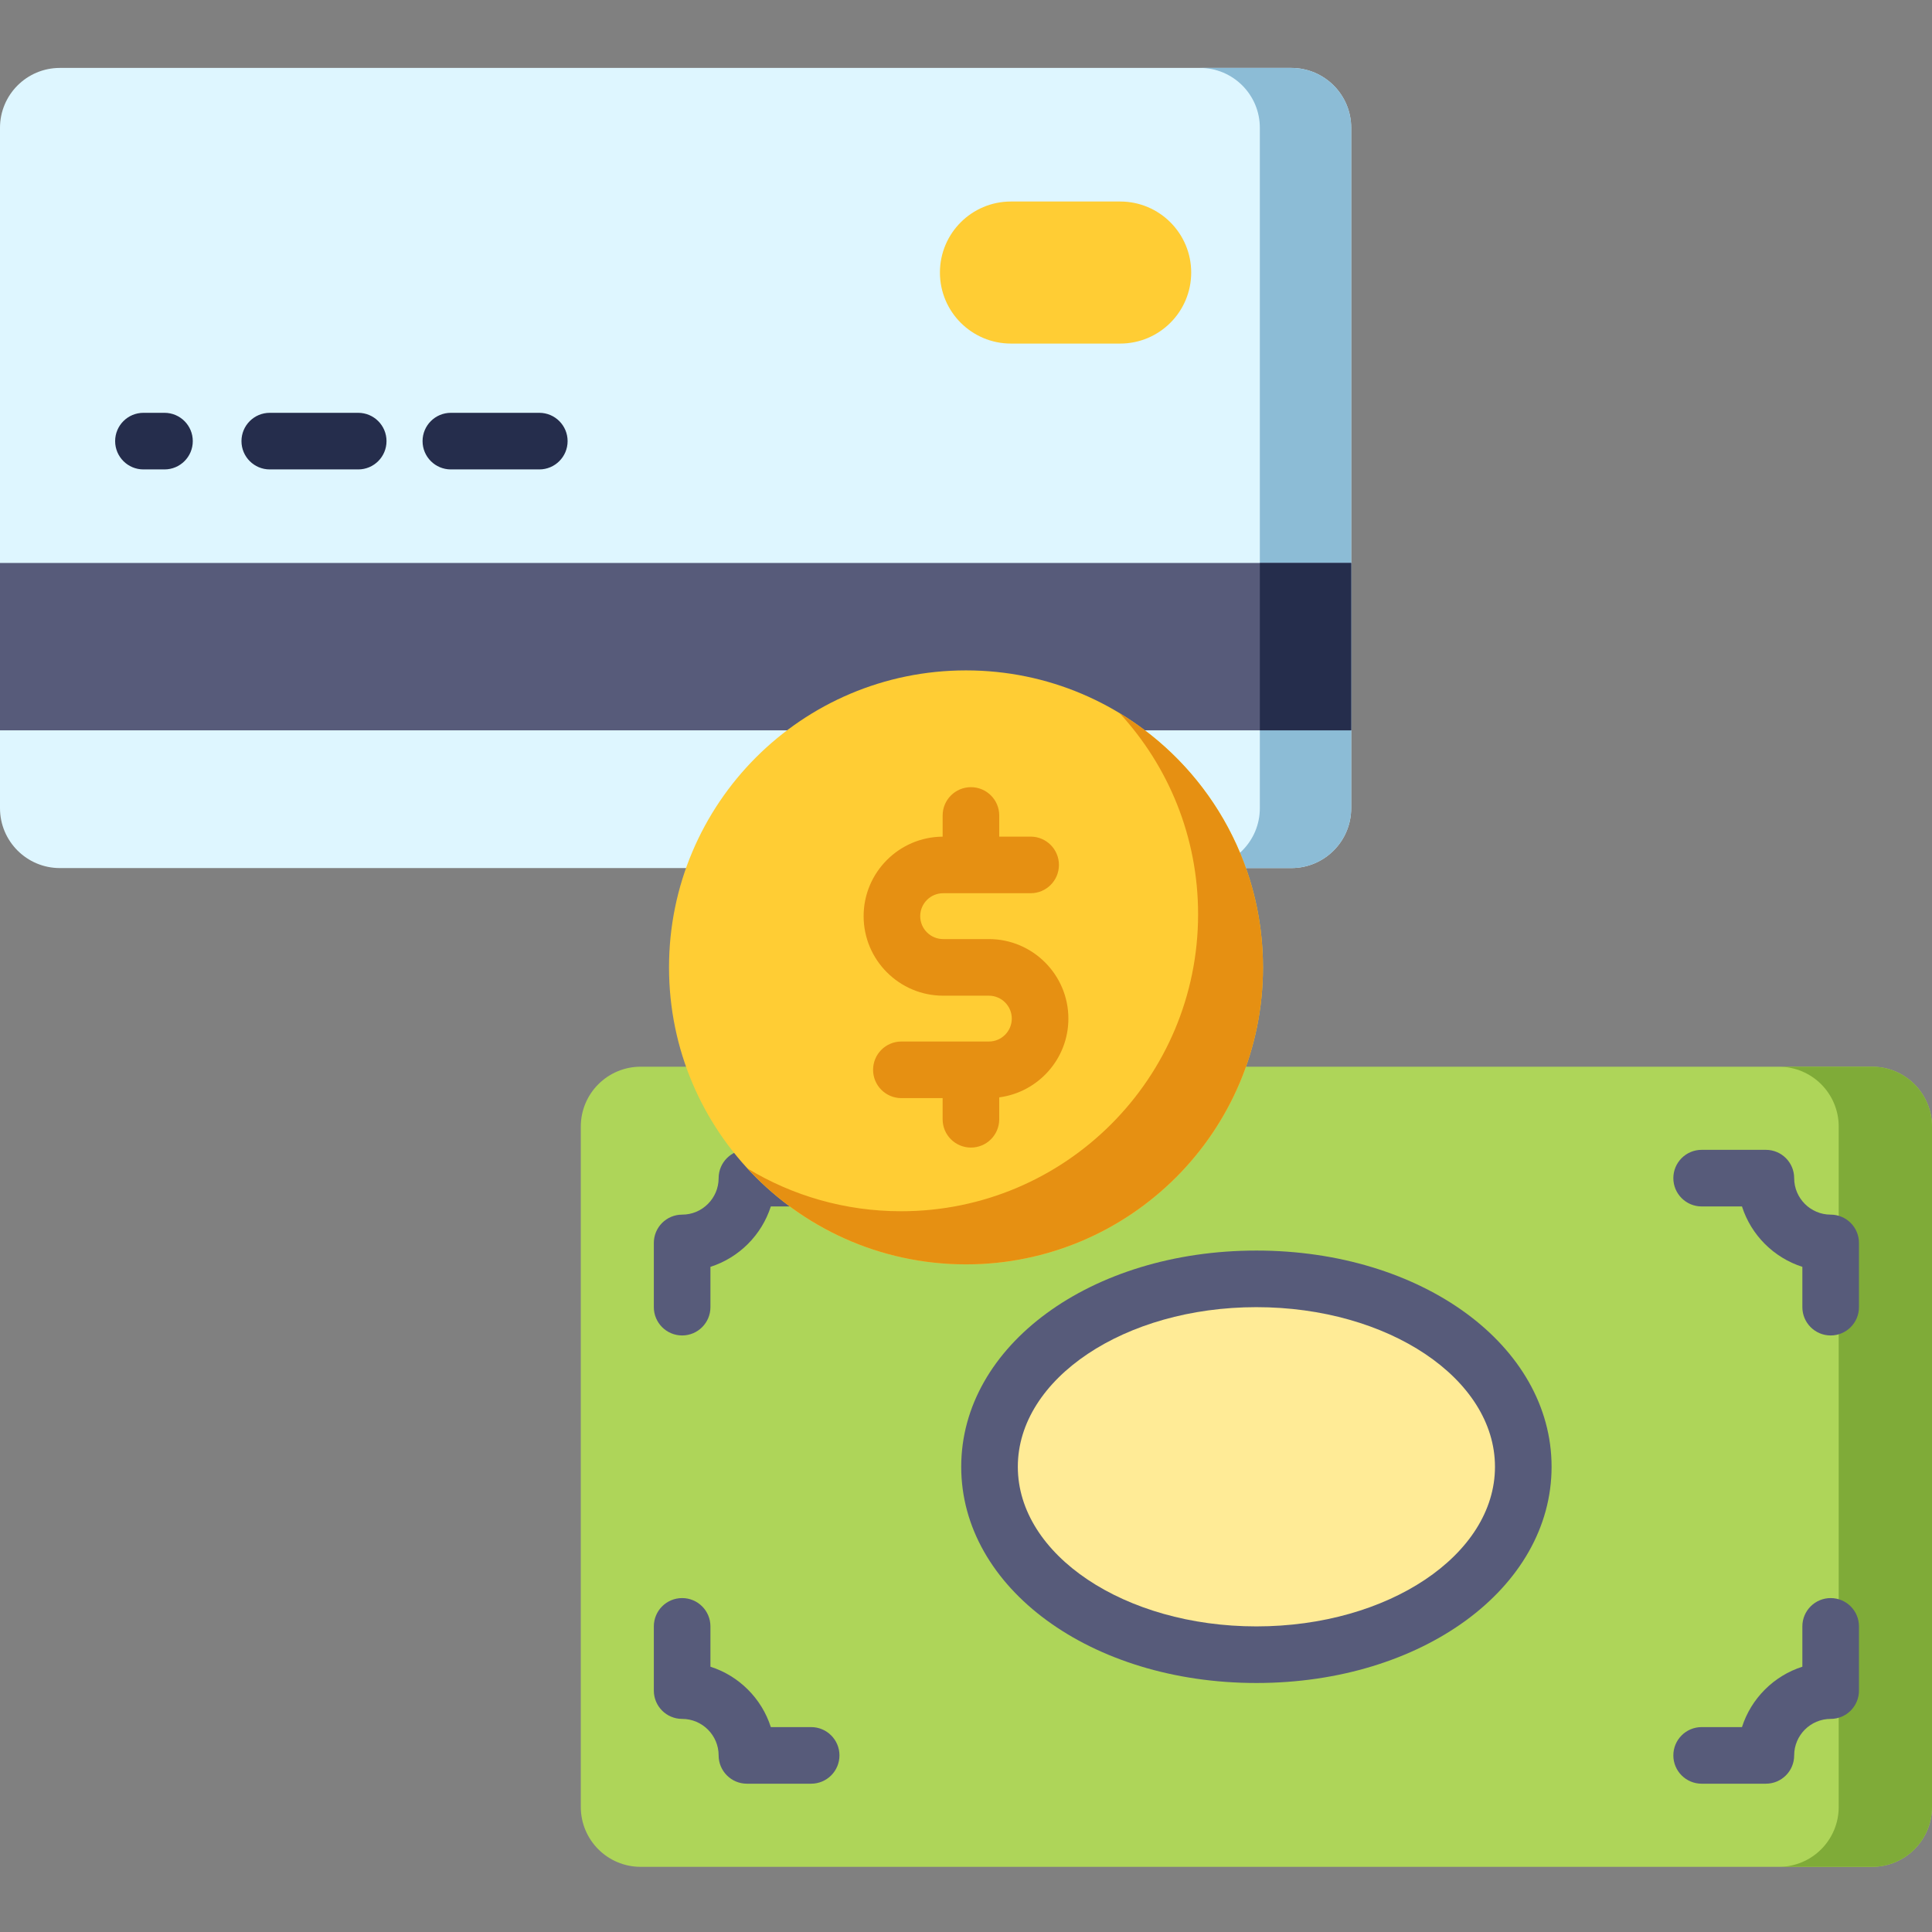 <?xml version="1.0" encoding="UTF-8"?>
<svg xmlns="http://www.w3.org/2000/svg" height="512pt" viewBox="0 -18 512 512" width="512pt">
  <rect x="0" y="-18" width="512" height="512" fill="#808080" stroke="none"/>
  <path d="m0 15.867v180.309c0 8.766 7.105 15.871 15.867 15.871h326.348c8.762 0 15.867-7.105 15.867-15.871v-180.309c0-8.762-7.105-15.867-15.867-15.867h-326.348c-8.762 0-15.867 7.105-15.867 15.867zm0 0" fill="#def6ff"></path>
  <path d="m342.215 0h-24.211c8.766 0 15.867 7.105 15.867 15.867v180.309c0 8.766-7.102 15.871-15.867 15.871h24.211c8.762 0 15.867-7.105 15.867-15.871v-180.309c0-8.762-7.105-15.867-15.867-15.867zm0 0" fill="#8cbcd6"></path>
  <path d="m0 131.191h358.082v44.355h-358.082zm0 0" fill="#575b7a"></path>
  <path d="m333.871 131.191h24.211v44.355h-24.211zm0 0" fill="#252d4c"></path>
  <path d="m43.59 106.402h-5.578c-4.145 0-7.5-3.355-7.5-7.5 0-4.141 3.355-7.5 7.5-7.5h5.578c4.145 0 7.5 3.359 7.5 7.5 0 4.145-3.359 7.5-7.5 7.5zm0 0" fill="#252d4c"></path>
  <path d="m94.93 106.402h-23.438c-4.145 0-7.5-3.355-7.5-7.5 0-4.141 3.355-7.5 7.5-7.5h23.438c4.145 0 7.5 3.359 7.5 7.5 0 4.145-3.359 7.5-7.5 7.5zm0 0" fill="#252d4c"></path>
  <path d="m142.922 106.402h-23.438c-4.145 0-7.5-3.355-7.5-7.5 0-4.141 3.355-7.5 7.5-7.5h23.438c4.145 0 7.5 3.359 7.5 7.5 0 4.145-3.359 7.5-7.5 7.5zm0 0" fill="#252d4c"></path>
  <path d="m296.855 73.051h-28.941c-10.398 0-18.824-8.43-18.824-18.824 0-10.398 8.426-18.824 18.824-18.824h28.941c10.398 0 18.824 8.426 18.824 18.824 0 10.395-8.426 18.824-18.824 18.824zm0 0" fill="#ffcd34"></path>
  <path d="m153.918 280.555v180.309c0 8.766 7.105 15.867 15.867 15.867h326.348c8.762 0 15.867-7.102 15.867-15.867v-180.309c0-8.762-7.105-15.867-15.867-15.867h-326.348c-8.762 0-15.867 7.102-15.867 15.867zm0 0" fill="#aed559"></path>
  <path d="m496.133 264.688h-24.727c8.766 0 15.871 7.102 15.871 15.867v180.309c0 8.766-7.105 15.867-15.871 15.867h24.727c8.762 0 15.867-7.102 15.867-15.867v-180.309c0-8.766-7.105-15.867-15.867-15.867zm0 0" fill="#7fab38"></path>
  <path d="m332.961 428.012c-43.863 0-78.227-25.172-78.227-57.301 0-32.133 34.359-57.301 78.227-57.301 43.863 0 78.223 25.168 78.223 57.301 0 32.129-34.363 57.301-78.223 57.301zm0 0" fill="#575b7a"></path>
  <path d="m396.184 370.711c0-23.363-28.309-42.301-63.223-42.301-34.918 0-63.227 18.938-63.227 42.301 0 23.359 28.309 42.301 63.227 42.301 34.914 0 63.223-18.941 63.223-42.301zm0 0" fill="#ffeb96"></path>
  <g fill="#575b7a">
    <path d="m485.145 335.91c-4.141 0-7.5-3.359-7.5-7.5v-10.684c-7.582-2.426-13.582-8.426-16.004-16.008h-10.688c-4.141 0-7.5-3.359-7.5-7.5s3.359-7.5 7.5-7.5h17.02c4.145 0 7.5 3.359 7.5 7.5 0 5.332 4.34 9.672 9.672 9.672 4.145 0 7.5 3.355 7.5 7.5v17.02c0 4.141-3.355 7.5-7.5 7.5zm0 0"></path>
    <path d="m180.773 335.91c-4.145 0-7.5-3.359-7.5-7.5v-17.02c0-4.145 3.355-7.5 7.5-7.5 5.332 0 9.672-4.34 9.672-9.672 0-4.141 3.355-7.5 7.5-7.5h17.02c4.141 0 7.5 3.359 7.5 7.5s-3.359 7.5-7.5 7.5h-10.688c-2.422 7.582-8.422 13.582-16.004 16.008v10.684c0 4.141-3.359 7.5-7.5 7.5zm0 0"></path>
    <path d="m467.973 454.699h-17.02c-4.141 0-7.5-3.355-7.5-7.5 0-4.141 3.359-7.5 7.5-7.5h10.688c2.422-7.582 8.422-13.582 16.004-16.004v-10.688c0-4.141 3.359-7.5 7.5-7.5 4.145 0 7.5 3.359 7.5 7.5v17.02c0 4.145-3.355 7.5-7.5 7.5-5.332 0-9.672 4.34-9.672 9.672 0 4.145-3.355 7.5-7.5 7.5zm0 0"></path>
    <path d="m214.965 454.699h-17.02c-4.145 0-7.5-3.355-7.5-7.5 0-5.332-4.34-9.672-9.672-9.672-4.145 0-7.5-3.355-7.5-7.5v-17.02c0-4.141 3.355-7.5 7.5-7.5 4.141 0 7.5 3.359 7.5 7.5v10.688c7.582 2.422 13.582 8.422 16.004 16.004h10.688c4.141 0 7.5 3.359 7.5 7.5 0 4.145-3.359 7.5-7.5 7.5zm0 0"></path>
  </g>
  <path d="m334.703 238.367c0 43.465-35.234 78.703-78.703 78.703s-78.703-35.238-78.703-78.703c0-43.469 35.234-78.707 78.703-78.707s78.703 35.238 78.703 78.707zm0 0" fill="#ffcd34"></path>
  <path d="m296.703 170.992c12.91 14.023 20.805 32.734 20.805 53.293 0 43.469-35.238 78.707-78.707 78.707-14.898 0-28.828-4.141-40.703-11.332 14.383 15.617 34.996 25.41 57.902 25.41 43.469 0 78.703-35.234 78.703-78.703 0-28.57-15.223-53.582-38-67.375zm0 0" fill="#e69012"></path>
  <path d="m283.133 251.941c0-11.621-9.453-21.074-21.074-21.074h-12.113c-3.352 0-6.078-2.727-6.078-6.078 0-3.348 2.727-6.074 6.078-6.074h23.184c4.141 0 7.5-3.359 7.5-7.5s-3.359-7.5-7.5-7.5h-8.32v-5.605c0-4.141-3.359-7.5-7.5-7.5-4.145 0-7.5 3.359-7.5 7.5v5.613c-11.559.074-20.941 9.492-20.941 21.066 0 11.621 9.457 21.078 21.078 21.078h12.113c3.348 0 6.074 2.723 6.074 6.074 0 3.348-2.727 6.074-6.074 6.074h-23.184c-4.145 0-7.5 3.359-7.5 7.5 0 4.145 3.355 7.5 7.5 7.5h10.93v5.605c0 4.145 3.359 7.5 7.5 7.5 4.145 0 7.5-3.355 7.5-7.5v-5.805c10.324-1.355 18.328-10.188 18.328-20.875zm0 0" fill="#e69012"></path>
</svg>
